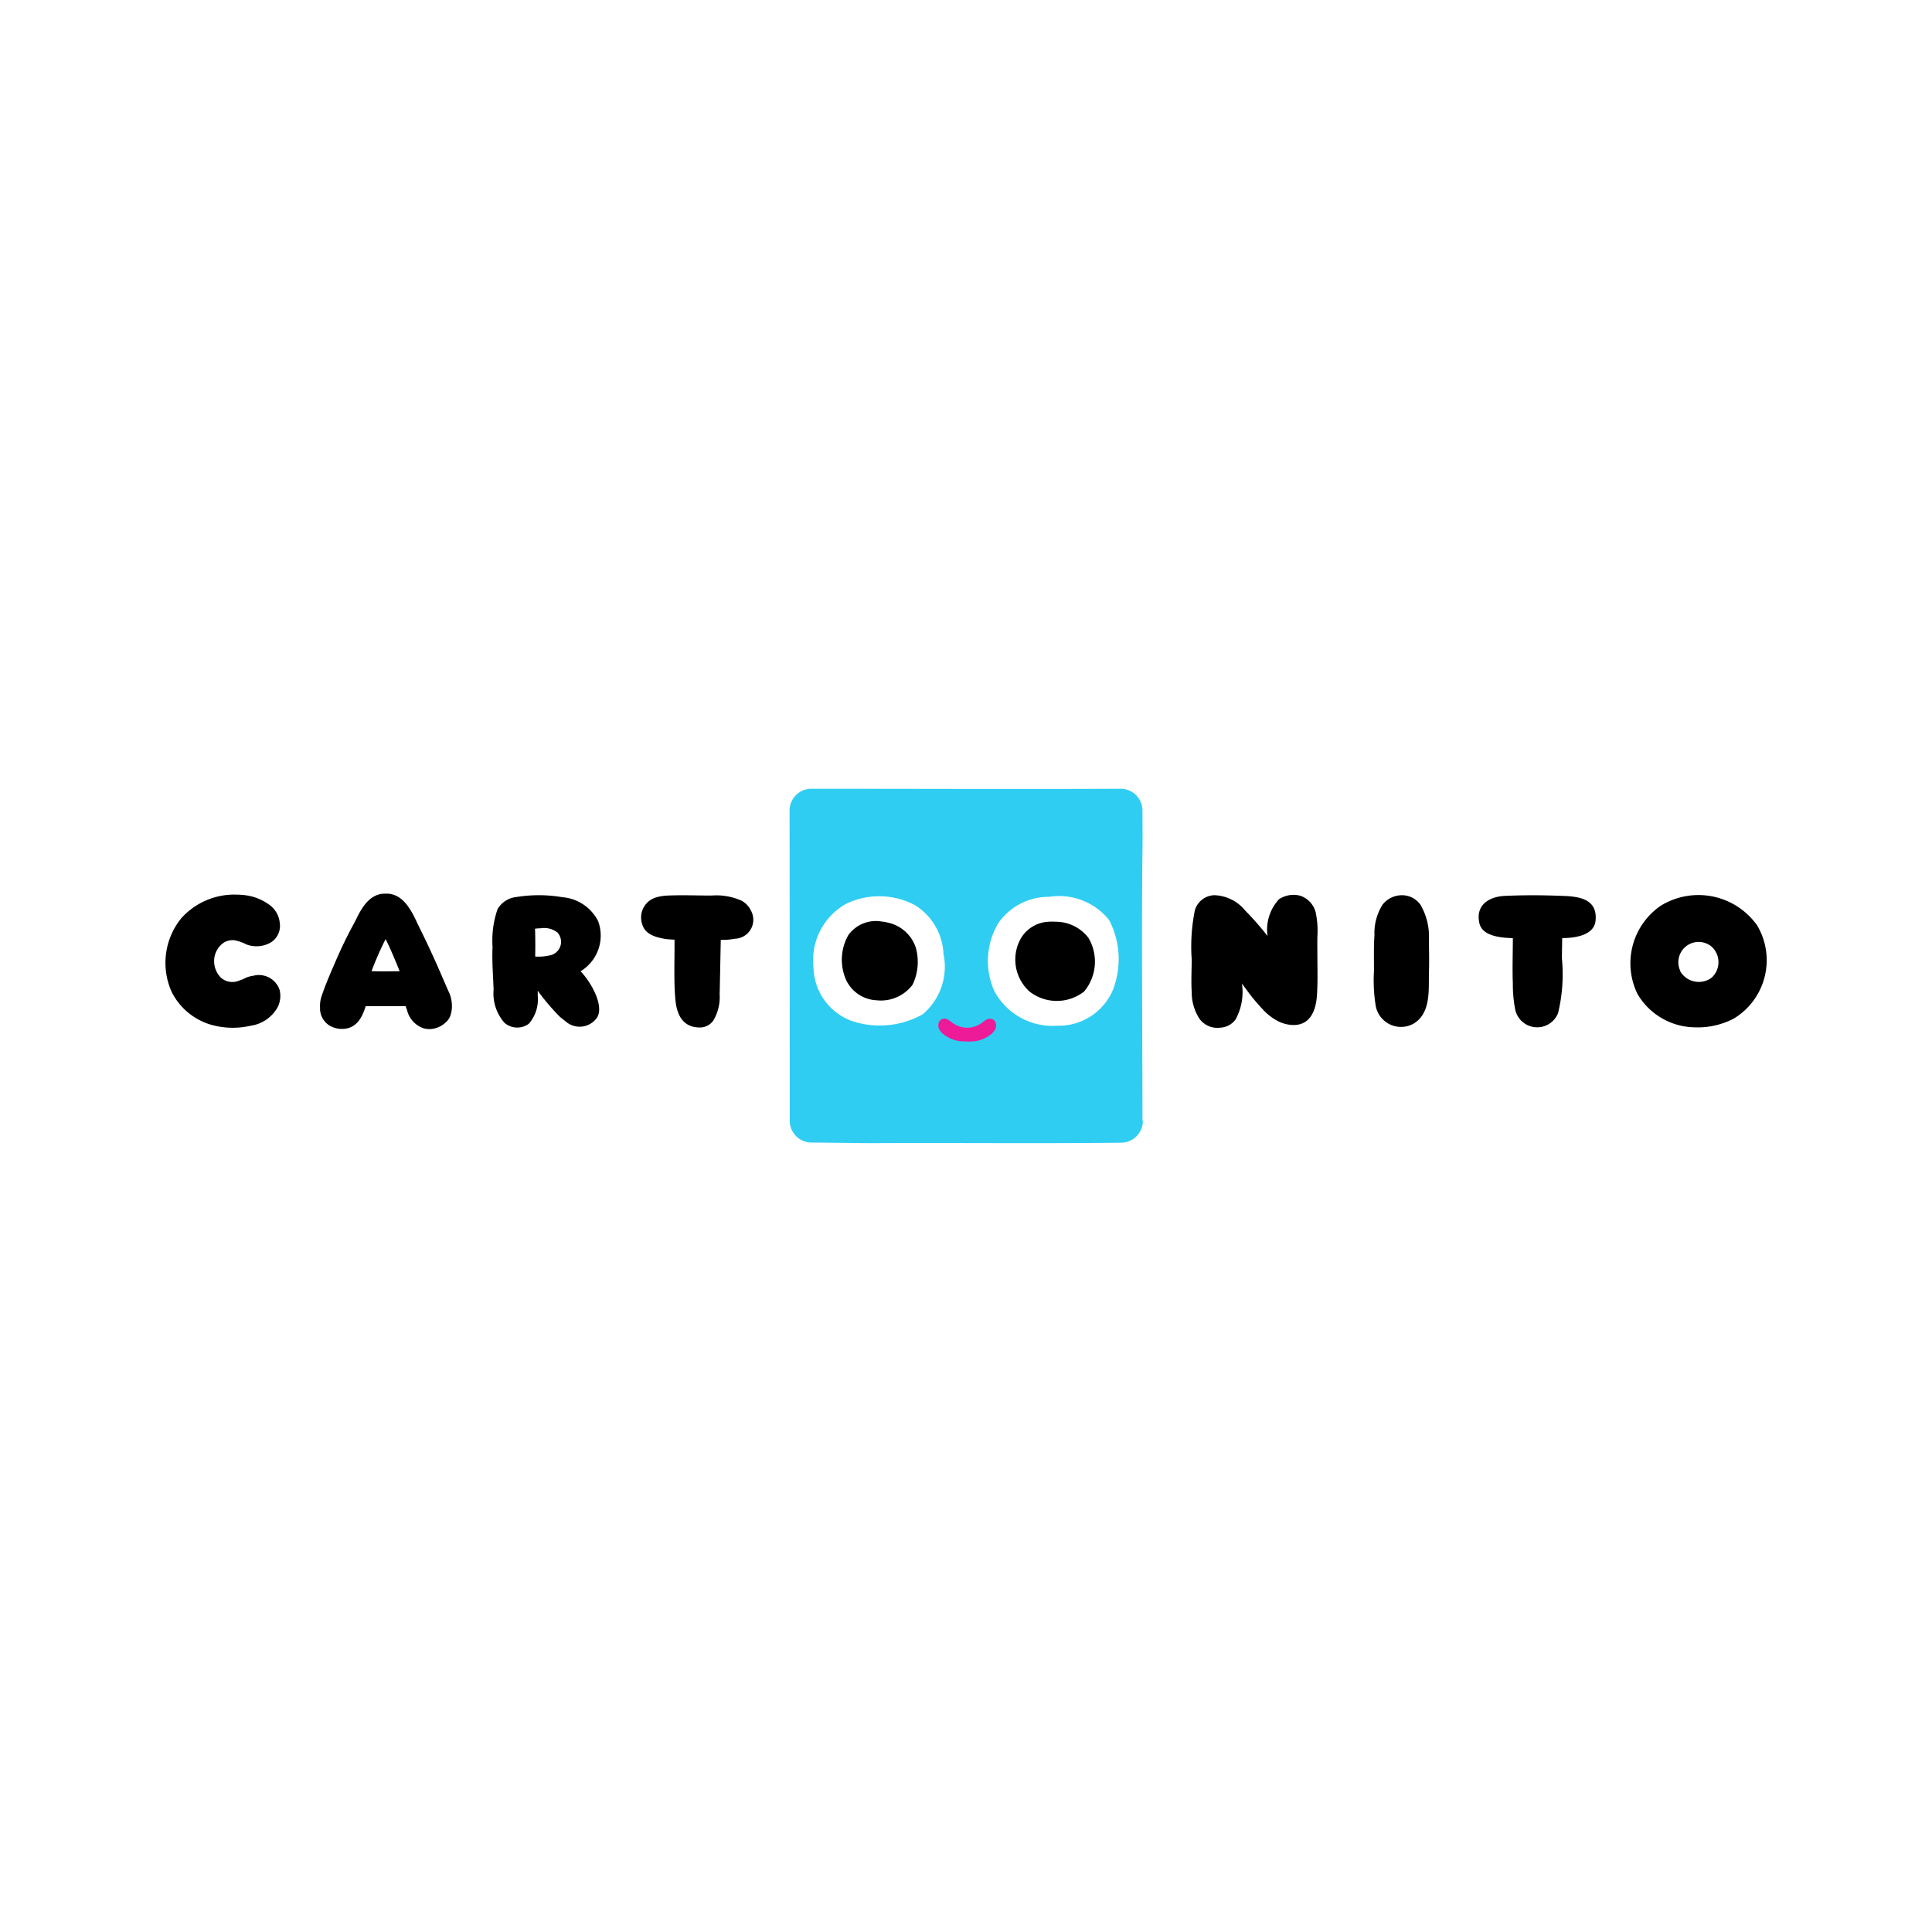 <svg xmlns="http://www.w3.org/2000/svg" xmlns:xlink="http://www.w3.org/1999/xlink" width="62" height="62" viewBox="0 0 62 62">
  <defs>
    <filter id="Rectángulo_3893" x="0" y="0" width="62" height="62" filterUnits="userSpaceOnUse">
      <feOffset input="SourceAlpha"/>
      <feGaussianBlur stdDeviation="3" result="blur"/>
      <feFlood flood-opacity="0.161" result="color"/>
      <feComposite operator="out" in="SourceGraphic" in2="blur"/>
      <feComposite operator="in" in="color"/>
      <feComposite operator="in" in2="SourceGraphic"/>
    </filter>
  </defs>
  <g id="Grupo_5863" data-name="Grupo 5863" transform="translate(-364 -1879)">
    <g transform="matrix(1, 0, 0, 1, 364, 1879)" filter="url(#Rectángulo_3893)">
      <rect id="Rectángulo_3893-2" data-name="Rectángulo 3893" width="62" height="62" rx="31" fill="#fff"/>
    </g>
    <g id="Cartoonito" transform="translate(406.5 1912.546)">
      <g id="Grupo_5507" data-name="Grupo 5507" transform="translate(-37.194 -8.235)">
        <path id="Trazado_9319" data-name="Trazado 9319" d="M141.943,10.659a.7.7,0,0,1-.693.7c-2.668.031-5.385,0-8.04.015-.635-.006-1.27-.015-1.9-.02a.7.7,0,0,1-.7-.7c0-3.314,0-6.638-.005-9.953a.7.7,0,0,1,.7-.7c3.3,0,6.627.014,9.925,0a.7.7,0,0,1,.7.695c0,.45.007.926,0,1.3-.033,2.534,0,6.182,0,8.661" transform="translate(-110.573 0)" fill="#2fcdf2"/>
        <path id="Trazado_9320" data-name="Trazado 9320" d="M139.714,24.35a1.942,1.942,0,0,0-.918-1.57,2.444,2.444,0,0,0-2.224-.033,2.081,2.081,0,0,0-1.031,2.033,1.875,1.875,0,0,0,1.227,1.717,2.816,2.816,0,0,0,2.279-.213,2,2,0,0,0,.668-1.933" transform="translate(-114.742 -19.045)" fill="#fff"/>
        <path id="Trazado_9321" data-name="Trazado 9321" d="M174.063,22.61a1.973,1.973,0,0,0-1.628.833,2.363,2.363,0,0,0-.134,2.193,2.12,2.12,0,0,0,2.007,1.111,1.893,1.893,0,0,0,1.79-1.131,2.723,2.723,0,0,0-.112-2.258,2.052,2.052,0,0,0-1.922-.748" transform="translate(-145.697 -19.141)" fill="#fff"/>
        <path id="Trazado_9322" data-name="Trazado 9322" d="M142.984,27.78a1.047,1.047,0,0,0-.13-.018,1.09,1.09,0,0,0-1.092.43,1.6,1.6,0,0,0-.129,1.293,1.135,1.135,0,0,0,1.038.8,1.266,1.266,0,0,0,1.152-.5,1.693,1.693,0,0,0,.1-1.2,1.212,1.212,0,0,0-.936-.8" transform="translate(-119.843 -23.496)"/>
        <path id="Trazado_9323" data-name="Trazado 9323" d="M180.216,28.327a1.322,1.322,0,0,0-1.05-.514,1.465,1.465,0,0,0-.223,0,1.086,1.086,0,0,0-.911.566,1.381,1.381,0,0,0,.3,1.677,1.422,1.422,0,0,0,1.749-.006,1.5,1.5,0,0,0,.135-1.724" transform="translate(-150.595 -23.544)"/>
        <path id="Trazado_9324" data-name="Trazado 9324" d="M162.652,48.8H162.6l-.043,0h0l-.068-.006-.04,0-.017,0a1.078,1.078,0,0,1-.53-.212.6.6,0,0,1-.114-.112.293.293,0,0,1-.04-.309.2.2,0,0,1,.216-.087l.019.005h0a.3.3,0,0,1,.04.017l.012.006a.6.6,0,0,1,.064.042l.008.006.01.008.011.009a1.167,1.167,0,0,0,.17.11.761.761,0,0,0,.344.082h.012a.761.761,0,0,0,.344-.082,1.165,1.165,0,0,0,.17-.11l.011-.009.01-.008.007-.005a.548.548,0,0,1,.065-.043l.012-.006a.3.3,0,0,1,.04-.017h0c.012,0,.019-.005.019,0a.2.2,0,0,1,.216.086.293.293,0,0,1-.04.309.617.617,0,0,1-.114.112,1.083,1.083,0,0,1-.53.212l-.017,0-.04,0-.068.006h0l-.045,0h-.042" transform="translate(-136.916 -40.69)" fill="#ed1b98"/>
        <path id="Trazado_9325" data-name="Trazado 9325" d="M71.218,24.719a1.339,1.339,0,0,0,.563-1.605,1.409,1.409,0,0,0-1.144-.77,4.494,4.494,0,0,0-1.485-.006.792.792,0,0,0-.6.389,3.069,3.069,0,0,0-.161,1.2v.022c-.021.464.019.9.034,1.361a1.429,1.429,0,0,0,.347,1.062.627.627,0,0,0,.783.033,1.185,1.185,0,0,0,.287-.889c0-.057,0-.114,0-.171a7.08,7.08,0,0,0,.709.835c.061.053.124.1.188.151a.681.681,0,0,0,1-.115c.264-.409-.245-1.221-.521-1.491m-1.458-.477c.008-.435,0-.767-.006-.894a1.628,1.628,0,0,1,.189-.014.688.688,0,0,1,.535.14.463.463,0,0,1,.113.3.447.447,0,0,1-.321.421,1.671,1.671,0,0,1-.489.048H69.76" transform="translate(-57.891 -18.862)"/>
        <path id="Trazado_9326" data-name="Trazado 9326" d="M310.608,23.26a2.308,2.308,0,0,0-3.08-.635,2.24,2.24,0,0,0-.758,2.837,2.164,2.164,0,0,0,1.836,1.072,2.491,2.491,0,0,0,1.261-.284,2.189,2.189,0,0,0,.742-2.99m-2.461,1.47a.651.651,0,0,1,1-.787.675.675,0,0,1,0,1,.692.692,0,0,1-1.006-.208" transform="translate(-259.528 -18.877)"/>
        <path id="Trazado_9327" data-name="Trazado 9327" d="M277.474,22.31c-.661-.025-1.184-.028-1.845,0-.524.025-.952.308-.816.883.095.4.653.462,1.072.473,0,.431-.019,1.021,0,1.452a4.172,4.172,0,0,0,.067.791.721.721,0,0,0,1.384.163,5.306,5.306,0,0,0,.124-1.747c0-.185.006-.476.009-.661.465,0,1.024-.11,1.07-.554.074-.712-.547-.783-1.062-.8" transform="translate(-232.642 -18.871)"/>
        <path id="Trazado_9328" data-name="Trazado 9328" d="M216.655,25.544c.105.13.218.255.333.377a1.757,1.757,0,0,0,.433.332,1.125,1.125,0,0,0,.539.137c.539-.009.7-.494.734-.932.025-.358.02-.77.016-1.127,0-.274-.006-.526,0-.788a2.877,2.877,0,0,0-.056-.772.764.764,0,0,0-.488-.528.842.842,0,0,0-.689.111,1.438,1.438,0,0,0-.367,1.18,9.3,9.3,0,0,0-.71-.81,1.336,1.336,0,0,0-.995-.5.671.671,0,0,0-.629.491,5.878,5.878,0,0,0-.1,1.568c0,.347-.022.7,0,1.042a1.564,1.564,0,0,0,.247.861.707.707,0,0,0,.674.288.633.633,0,0,0,.491-.27,1.843,1.843,0,0,0,.2-1.147s.22.307.364.486" transform="translate(-181.739 -18.807)"/>
        <path id="Trazado_9329" data-name="Trazado 9329" d="M103.064,22.743a.72.72,0,0,0-.276-.28,1.974,1.974,0,0,0-.972-.169c-.484,0-.92-.02-1.4,0a1.513,1.513,0,0,0-.393.064.672.672,0,0,0-.43.862c.091.32.432.415.735.466.077.013.225.021.3.024.007.581-.03,1.393.033,1.971.05.46.251.869.825.846a.523.523,0,0,0,.39-.226,1.477,1.477,0,0,0,.2-.847c.006-.124.035-1.737.037-1.737a2.262,2.262,0,0,0,.455-.037.609.609,0,0,0,.494-.934" transform="translate(-84.288 -18.866)"/>
        <path id="Trazado_9330" data-name="Trazado 9330" d="M2.573,24.856a2.1,2.1,0,0,1-.25.1.55.55,0,0,1-.538-.109.747.747,0,0,1-.219-.526.713.713,0,0,1,.31-.6.558.558,0,0,1,.323-.079,1.3,1.3,0,0,1,.4.136.916.916,0,0,0,.774-.056.624.624,0,0,0,.3-.623.809.809,0,0,0-.347-.6,1.641,1.641,0,0,0-.689-.289,2.307,2.307,0,0,0-.347-.029,2.281,2.281,0,0,0-1.783.763,2.273,2.273,0,0,0-.3,2.367,2.06,2.06,0,0,0,1.217,1.032,2.553,2.553,0,0,0,1.314.045,1.183,1.183,0,0,0,.874-.609.82.82,0,0,0,.058-.529.7.7,0,0,0-.842-.467.95.95,0,0,0-.255.07" transform="translate(0 -18.782)"/>
        <path id="Trazado_9331" data-name="Trazado 9331" d="M35.494,22.864c-.171-.358-.43-.9-.949-.919-.05,0-.091,0-.1,0-.462.015-.71.432-.888.793-.044.09-.091.178-.138.265-.183.336-.346.681-.5,1.032-.171.395-.351.8-.487,1.206a.956.956,0,0,0-.047.357.645.645,0,0,0,.3.578.786.786,0,0,0,.585.089c.318-.082.474-.364.579-.71.163,0,.448,0,.611,0h.063c.161,0,.445,0,.608,0a1.1,1.1,0,0,0,.042.113.818.818,0,0,0,.538.6.755.755,0,0,0,.188.024h.011a.779.779,0,0,0,.491-.2l.015-.013a.53.53,0,0,0,.149-.212.926.926,0,0,0,.05-.253,1.081,1.081,0,0,0-.117-.554l-.24-.553q-.361-.834-.77-1.647m-1,1.579c-.178,0-.2,0-.451-.005a9.995,9.995,0,0,1,.451-1.03h0c.135.254.352.782.451,1.03-.252.005-.273,0-.451.005" transform="translate(-27.42 -18.578)"/>
        <path id="Trazado_9332" data-name="Trazado 9332" d="M254.326,22.574a.725.725,0,0,0-.6-.291.79.79,0,0,0-.6.294,1.7,1.7,0,0,0-.266.986c-.027.383-.014.77-.016,1.154a5.086,5.086,0,0,0,.057,1.119.825.825,0,0,0,1.221.564c.56-.347.471-1.091.487-1.64.011-.38,0-.72,0-1.08a2.017,2.017,0,0,0-.281-1.105" transform="translate(-214.058 -18.865)"/>
      </g>
    </g>
  </g>
</svg>
